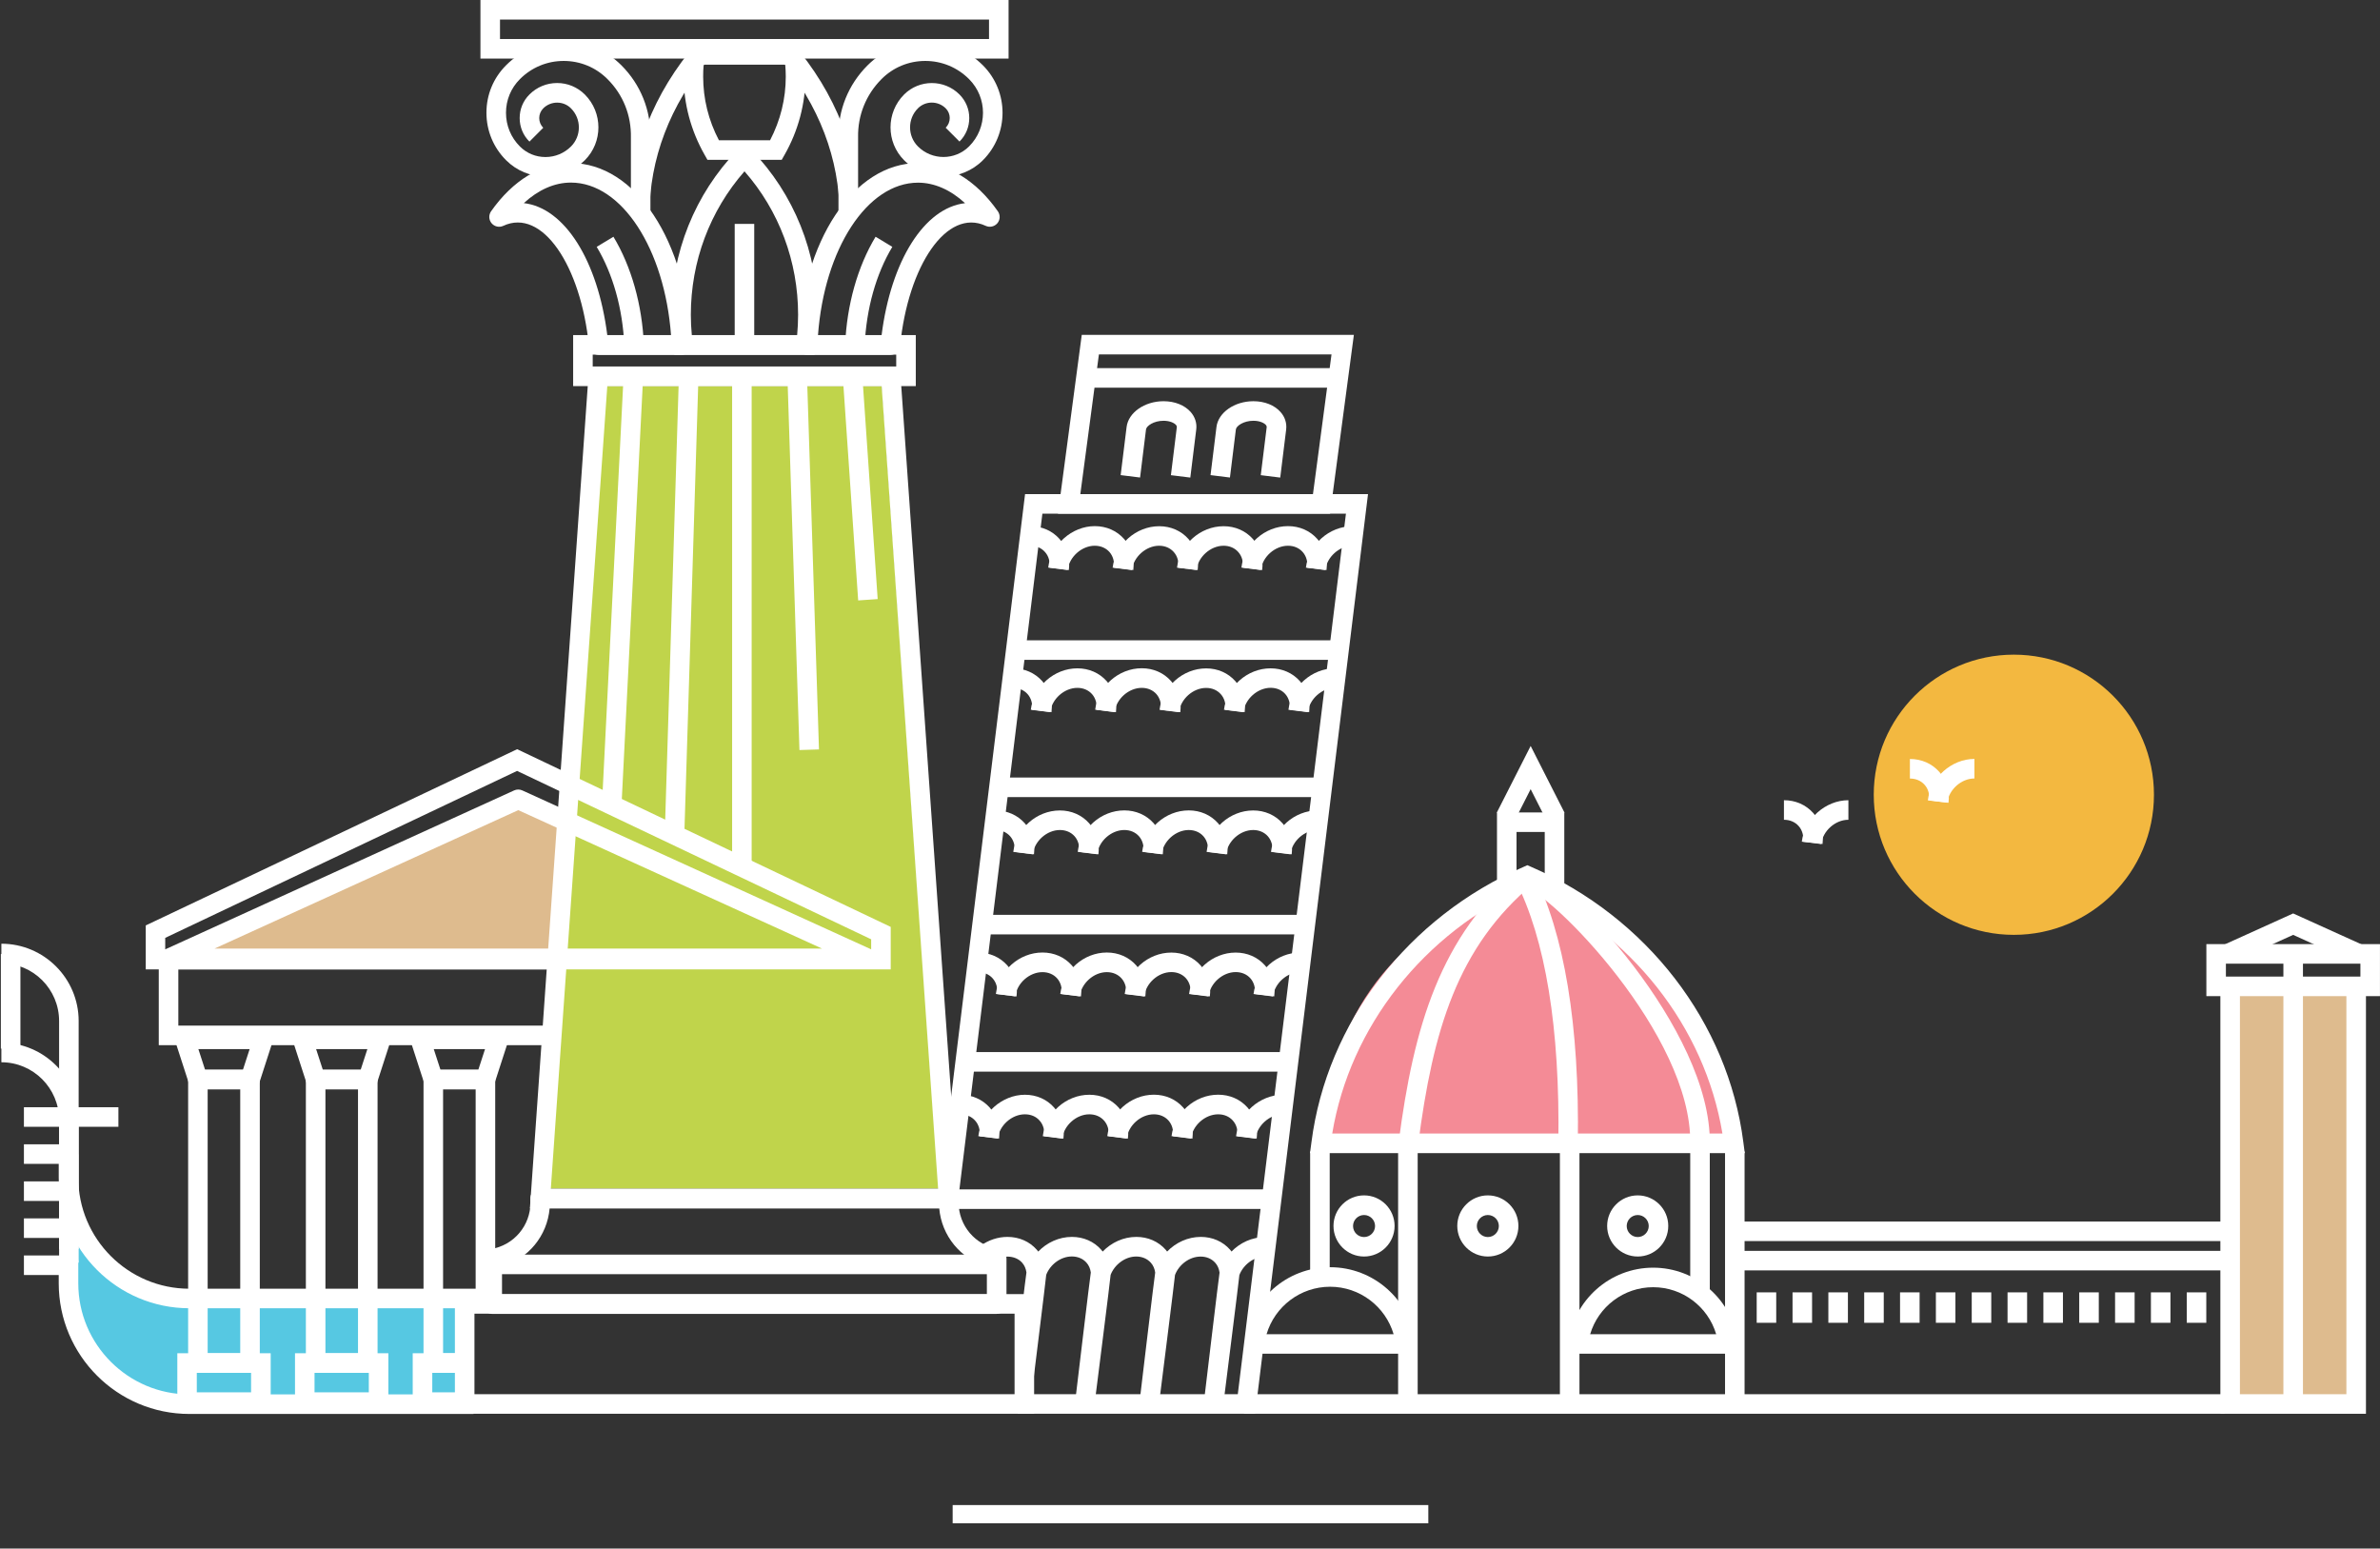 <svg width="83" height="54" viewBox="0 0 83 54" fill="none" xmlns="http://www.w3.org/2000/svg">
<rect x="0" y="0" width="83" height="54" fill="#333333" stroke="none"/>
<g clip-path="url(#clip0_2005_87145)">
<path d="M49.811 52.484H33.223V53.166H49.811V52.484Z" fill="white"/>
<path d="M82.313 34.645H78.041V48.875H82.313V34.645Z" fill="#DEBB8E"/>
<path d="M6.344 33.243H30.427L18.386 27.669L6.344 33.243Z" fill="#DEBB8E"/>
<path d="M19.151 41.451H32.743L30.761 13.457H21.133L19.151 41.451Z" fill="#C0D44B"/>
<path d="M16.461 45.437H7.083C4.369 45.437 2.172 43.199 2.172 40.438V44.301C2.172 47.062 4.372 49.3 7.083 49.3H16.459V45.437H16.461Z" fill="#56C8E2"/>
<path d="M60.214 39.758C60.214 35.486 57.142 31.916 53.035 31.03C49.177 31.887 46.295 35.25 46.295 39.272C46.295 39.474 46.304 39.672 46.32 39.872H60.212C60.212 39.833 60.214 39.797 60.214 39.758Z" fill="#F48B96"/>
<path d="M19.247 36.447H5.537V33.123H19.301V33.804H6.219V35.765H19.247V36.447Z" fill="white"/>
<path d="M31.063 33.804H5.083V32.271L18.035 26.126L31.063 32.323V33.804ZM5.764 33.123H30.381V32.755L18.033 26.883L5.762 32.705V33.125L5.764 33.123Z" fill="white"/>
<path d="M30.25 33.761H5.903C5.739 33.761 5.598 33.65 5.562 33.493C5.528 33.337 5.607 33.178 5.755 33.109L17.926 27.565C18.019 27.521 18.126 27.521 18.219 27.565L30.361 33.096C30.5 33.141 30.597 33.271 30.597 33.421C30.597 33.609 30.44 33.764 30.25 33.764V33.761ZM7.482 33.078H28.666L18.074 28.251L7.482 33.078Z" fill="white"/>
<path d="M9.06 47.871H6.561V37.304H9.06V47.871ZM7.242 47.189H8.378V37.986H7.242V47.189Z" fill="white"/>
<path d="M8.967 37.986H6.654L5.979 35.902H9.644L8.97 37.986H8.967ZM7.149 37.304H8.472L8.706 36.584H6.918L7.152 37.304H7.149Z" fill="white"/>
<path d="M9.44 49.235H6.184V47.19H9.44V49.235ZM6.863 48.553H8.756V47.871H6.863V48.553Z" fill="white"/>
<path d="M13.167 47.871H10.667V37.305H13.167V47.871ZM11.349 47.19H12.485V37.986H11.349V47.19Z" fill="white"/>
<path d="M13.073 37.986H10.76L10.085 35.902H13.75L13.075 37.986H13.073ZM11.255 37.304H12.578L12.812 36.584H11.024L11.258 37.304H11.255Z" fill="white"/>
<path d="M13.544 49.235H10.288V47.19H13.544V49.235ZM10.969 48.553H12.862V47.871H10.969V48.553Z" fill="white"/>
<path d="M16.29 47.871H14.77V37.304H17.27V45.401H16.588V37.986H15.452V47.189H16.29V47.871Z" fill="white"/>
<path d="M17.177 37.986H14.863L14.188 35.902H17.854L17.179 37.986H17.177ZM15.359 37.304H16.681L16.915 36.584H15.127L15.361 37.304H15.359Z" fill="white"/>
<path d="M16.172 49.235H14.393V47.19H16.172V47.871H15.075V48.553H16.172V49.235Z" fill="white"/>
<path d="M43.772 49.3H35.491V48.618H43.167L46.938 17.913H36.352L33.412 41.858L32.735 41.776L35.748 17.231H47.708L43.772 49.3Z" fill="white"/>
<path d="M46.385 17.913H36.895L37.725 11.678H47.215L46.385 17.913ZM37.675 17.232H45.788L46.435 12.36H38.323L37.675 17.232Z" fill="white"/>
<path d="M46.697 22.329H35.426V23.01H46.697V22.329Z" fill="white"/>
<path d="M46.108 27.114H34.837V27.796H46.108V27.114Z" fill="white"/>
<path d="M45.522 31.902H34.251V32.584H45.522V31.902Z" fill="white"/>
<path d="M44.933 36.688H33.662V37.37H44.933V36.688Z" fill="white"/>
<path d="M44.344 41.476H33.073V42.158H44.344V41.476Z" fill="white"/>
<path d="M37.277 19.879L36.6 19.795C36.625 19.586 36.571 19.39 36.443 19.25C36.321 19.109 36.139 19.031 35.932 19.031V18.35C36.337 18.35 36.698 18.509 36.952 18.797C37.209 19.088 37.325 19.472 37.275 19.879H37.277Z" fill="white"/>
<path d="M39.523 19.879L38.845 19.795C38.87 19.586 38.816 19.392 38.691 19.249C38.566 19.108 38.384 19.031 38.179 19.031C37.723 19.031 37.289 19.42 37.232 19.877L36.555 19.792C36.652 18.995 37.382 18.347 38.179 18.347C38.584 18.347 38.945 18.506 39.202 18.795C39.459 19.086 39.572 19.47 39.523 19.877V19.879Z" fill="white"/>
<path d="M39.479 19.879L38.802 19.795C38.902 18.984 39.616 18.35 40.427 18.35C40.829 18.35 41.193 18.509 41.447 18.797C41.704 19.088 41.82 19.472 41.768 19.879L41.091 19.795C41.116 19.586 41.061 19.393 40.934 19.25C40.809 19.109 40.629 19.031 40.422 19.031C39.966 19.031 39.529 19.42 39.473 19.879H39.479Z" fill="white"/>
<path d="M44.017 19.879L43.34 19.795C43.365 19.586 43.311 19.393 43.183 19.25C43.059 19.109 42.879 19.031 42.672 19.031C42.215 19.031 41.781 19.42 41.724 19.877L41.047 19.795C41.147 18.984 41.861 18.35 42.672 18.35C43.077 18.35 43.438 18.509 43.695 18.797C43.952 19.088 44.067 19.472 44.017 19.879Z" fill="white"/>
<path d="M46.263 19.879L45.586 19.795C45.611 19.586 45.556 19.392 45.429 19.249C45.304 19.108 45.124 19.031 44.918 19.031C44.459 19.031 44.025 19.42 43.97 19.877L43.293 19.792C43.393 18.981 44.106 18.347 44.918 18.347C45.322 18.347 45.684 18.506 45.94 18.795C46.197 19.086 46.313 19.47 46.261 19.877L46.263 19.879Z" fill="white"/>
<path d="M46.22 19.879L45.542 19.795C45.642 18.984 46.356 18.35 47.167 18.35V19.031C46.711 19.031 46.274 19.42 46.22 19.877V19.879Z" fill="white"/>
<path d="M36.668 24.835L35.991 24.751C36.016 24.542 35.962 24.349 35.837 24.206C35.712 24.065 35.532 23.987 35.325 23.987V23.306C35.73 23.306 36.091 23.465 36.348 23.753C36.605 24.044 36.718 24.428 36.67 24.833L36.668 24.835Z" fill="white"/>
<path d="M38.916 24.835L38.238 24.751C38.263 24.542 38.209 24.349 38.084 24.206C37.959 24.065 37.779 23.987 37.572 23.987C37.116 23.987 36.679 24.376 36.625 24.833L35.948 24.751C36.048 23.94 36.761 23.306 37.572 23.306C37.977 23.306 38.338 23.465 38.595 23.753C38.852 24.044 38.965 24.428 38.918 24.835H38.916Z" fill="white"/>
<path d="M41.161 24.835L40.483 24.751C40.508 24.542 40.454 24.349 40.329 24.205C40.204 24.064 40.022 23.987 39.818 23.987C39.359 23.987 38.925 24.376 38.87 24.833L38.193 24.748C38.293 23.937 39.006 23.303 39.818 23.303C40.222 23.303 40.584 23.462 40.84 23.751C41.097 24.042 41.211 24.426 41.163 24.83L41.161 24.835Z" fill="white"/>
<path d="M43.408 24.835L42.731 24.753C42.756 24.544 42.701 24.348 42.574 24.207C42.449 24.067 42.27 23.989 42.063 23.989C41.604 23.989 41.17 24.378 41.115 24.835L40.438 24.753C40.538 23.942 41.252 23.308 42.063 23.308C42.465 23.308 42.829 23.467 43.083 23.755C43.34 24.046 43.456 24.43 43.406 24.837L43.408 24.835Z" fill="white"/>
<path d="M43.363 24.835L42.685 24.751C42.785 23.94 43.499 23.306 44.31 23.306C44.715 23.306 45.076 23.465 45.333 23.753C45.59 24.044 45.703 24.428 45.656 24.833L44.978 24.749C45.003 24.54 44.949 24.346 44.824 24.203C44.699 24.062 44.519 23.985 44.313 23.985C43.856 23.985 43.419 24.374 43.363 24.831V24.835Z" fill="white"/>
<path d="M45.61 24.835L44.933 24.751C45.033 23.94 45.747 23.306 46.558 23.306V23.987C46.101 23.987 45.665 24.376 45.61 24.833V24.835Z" fill="white"/>
<path d="M36.059 29.791L35.382 29.707C35.407 29.498 35.353 29.305 35.228 29.162C35.103 29.021 34.923 28.944 34.716 28.944V28.262C35.121 28.262 35.482 28.421 35.739 28.71C35.996 29.001 36.109 29.385 36.059 29.789V29.791Z" fill="white"/>
<path d="M36.014 29.791L35.337 29.707C35.437 28.896 36.15 28.262 36.962 28.262C37.366 28.262 37.727 28.421 37.984 28.71C38.241 29.001 38.355 29.385 38.307 29.791L37.63 29.707C37.655 29.498 37.6 29.303 37.475 29.162C37.35 29.021 37.169 28.944 36.964 28.944C36.507 28.944 36.073 29.332 36.016 29.791H36.014Z" fill="white"/>
<path d="M40.552 29.791L39.875 29.707C39.9 29.498 39.846 29.305 39.721 29.162C39.596 29.021 39.416 28.944 39.209 28.944C38.752 28.944 38.316 29.332 38.262 29.789L37.584 29.705C37.684 28.894 38.398 28.26 39.209 28.26C39.614 28.26 39.975 28.419 40.232 28.707C40.489 28.998 40.602 29.382 40.552 29.787V29.791Z" fill="white"/>
<path d="M42.799 29.791L42.122 29.707C42.147 29.498 42.093 29.305 41.968 29.162C41.843 29.021 41.661 28.944 41.456 28.944C41 28.944 40.566 29.332 40.509 29.789L39.831 29.705C39.931 28.894 40.645 28.26 41.456 28.26C41.861 28.26 42.222 28.419 42.479 28.707C42.736 28.998 42.849 29.382 42.799 29.787V29.791Z" fill="white"/>
<path d="M45.047 29.791L44.37 29.707C44.395 29.498 44.34 29.305 44.215 29.162C44.09 29.021 43.908 28.944 43.704 28.944C43.247 28.944 42.811 29.332 42.756 29.791L42.079 29.707C42.179 28.896 42.893 28.262 43.704 28.262C44.108 28.262 44.47 28.421 44.727 28.71C44.983 29.001 45.097 29.385 45.047 29.789V29.791Z" fill="white"/>
<path d="M45.001 29.791L44.324 29.707C44.424 28.896 45.138 28.262 45.949 28.262V28.944C45.492 28.944 45.056 29.332 45.001 29.789V29.791Z" fill="white"/>
<path d="M35.451 34.748L34.774 34.663C34.799 34.455 34.744 34.261 34.619 34.118C34.494 33.977 34.312 33.9 34.108 33.9V33.218C34.512 33.218 34.874 33.377 35.13 33.666C35.387 33.957 35.501 34.341 35.451 34.745V34.748Z" fill="white"/>
<path d="M37.698 34.747L37.021 34.663C37.046 34.454 36.992 34.261 36.867 34.118C36.742 33.977 36.56 33.9 36.355 33.9C35.898 33.9 35.462 34.288 35.408 34.745L34.73 34.661C34.831 33.85 35.544 33.216 36.355 33.216C36.76 33.216 37.121 33.375 37.378 33.663C37.635 33.954 37.748 34.338 37.698 34.745V34.747Z" fill="white"/>
<path d="M39.946 34.747L39.269 34.663C39.293 34.454 39.239 34.261 39.112 34.118C38.987 33.977 38.805 33.9 38.6 33.9C38.144 33.9 37.71 34.288 37.653 34.745L36.976 34.661C37.076 33.85 37.789 33.216 38.6 33.216C39.005 33.216 39.366 33.375 39.623 33.663C39.88 33.954 39.996 34.338 39.943 34.743L39.946 34.747Z" fill="white"/>
<path d="M39.9 34.748L39.223 34.663C39.323 33.852 40.037 33.218 40.848 33.218C41.252 33.218 41.614 33.377 41.87 33.666C42.127 33.957 42.243 34.341 42.193 34.745L41.516 34.661C41.541 34.452 41.486 34.259 41.361 34.116C41.236 33.975 41.055 33.898 40.85 33.898C40.393 33.898 39.959 34.286 39.903 34.745L39.9 34.748Z" fill="white"/>
<path d="M42.145 34.748L41.468 34.663C41.568 33.852 42.282 33.218 43.093 33.218C43.498 33.218 43.859 33.377 44.116 33.666C44.372 33.957 44.488 34.341 44.438 34.745L43.761 34.661C43.786 34.452 43.732 34.259 43.607 34.116C43.482 33.975 43.3 33.898 43.095 33.898C42.639 33.898 42.202 34.286 42.145 34.745V34.748Z" fill="white"/>
<path d="M44.393 34.748L43.716 34.663C43.816 33.852 44.529 33.218 45.341 33.218V33.9C44.884 33.9 44.45 34.289 44.393 34.748Z" fill="white"/>
<path d="M34.841 39.705L34.164 39.623C34.189 39.414 34.134 39.219 34.007 39.078C33.882 38.937 33.702 38.86 33.496 38.86V38.178C33.9 38.178 34.261 38.337 34.518 38.626C34.775 38.917 34.891 39.301 34.841 39.708V39.705Z" fill="white"/>
<path d="M37.088 39.706L36.411 39.621C36.436 39.413 36.382 39.217 36.254 39.076C36.132 38.935 35.95 38.858 35.743 38.858C35.284 38.858 34.85 39.247 34.795 39.703L34.118 39.621C34.216 38.824 34.945 38.176 35.743 38.176C36.147 38.176 36.509 38.335 36.763 38.624C37.02 38.915 37.136 39.299 37.086 39.706H37.088Z" fill="white"/>
<path d="M39.336 39.706L38.659 39.621C38.684 39.413 38.629 39.219 38.502 39.076C38.377 38.935 38.197 38.858 37.99 38.858C37.534 38.858 37.1 39.247 37.043 39.703L36.366 39.621C36.466 38.81 37.179 38.176 37.99 38.176C38.395 38.176 38.756 38.335 39.013 38.624C39.27 38.915 39.386 39.299 39.334 39.706H39.336Z" fill="white"/>
<path d="M41.583 39.705L40.906 39.621C40.931 39.412 40.876 39.219 40.751 39.076C40.626 38.935 40.447 38.858 40.24 38.858C39.783 38.858 39.347 39.246 39.292 39.703L38.615 39.619C38.715 38.808 39.429 38.174 40.24 38.174C40.645 38.174 41.006 38.333 41.263 38.621C41.519 38.912 41.635 39.296 41.585 39.703L41.583 39.705Z" fill="white"/>
<path d="M43.828 39.705L43.151 39.621C43.176 39.412 43.122 39.219 42.994 39.076C42.869 38.935 42.69 38.858 42.483 38.858C42.024 38.858 41.59 39.246 41.533 39.703L40.856 39.619C40.956 38.808 41.669 38.174 42.483 38.174C42.888 38.174 43.249 38.333 43.506 38.621C43.762 38.912 43.878 39.296 43.826 39.703L43.828 39.705Z" fill="white"/>
<path d="M43.783 39.705L43.106 39.623C43.204 38.826 43.933 38.178 44.731 38.178V38.86C44.274 38.86 43.84 39.248 43.783 39.705Z" fill="white"/>
<path d="M42.949 43.644C42.933 43.624 42.917 43.601 42.899 43.581C42.645 43.292 42.281 43.133 41.877 43.133C41.425 43.133 41.004 43.331 40.702 43.644C40.686 43.624 40.67 43.601 40.652 43.581C40.397 43.292 40.034 43.133 39.629 43.133C39.177 43.133 38.757 43.331 38.455 43.644C38.439 43.624 38.423 43.601 38.404 43.581C38.15 43.292 37.786 43.133 37.382 43.133C36.93 43.133 36.509 43.331 36.207 43.644C36.191 43.624 36.175 43.601 36.157 43.581C35.903 43.292 35.539 43.133 35.135 43.133C34.8 43.133 34.473 43.242 34.191 43.446L34.591 43.999C34.937 43.749 35.407 43.762 35.646 44.033C35.73 44.128 35.778 44.244 35.796 44.374C35.778 44.44 35.457 47.189 35.457 47.189L35.957 48.791C35.957 48.791 36.486 44.523 36.486 44.455C36.625 44.092 36.993 43.815 37.38 43.815C37.586 43.815 37.768 43.892 37.891 44.033C37.975 44.126 38.023 44.244 38.041 44.374C38.023 44.44 37.502 48.821 37.502 48.821L38.179 48.905C38.179 48.905 38.734 44.523 38.732 44.455C38.873 44.094 39.238 43.817 39.625 43.817C39.829 43.817 40.011 43.894 40.136 44.035C40.22 44.13 40.268 44.246 40.286 44.376C40.268 44.442 39.748 48.823 39.748 48.823L40.425 48.907C40.425 48.907 40.977 44.528 40.977 44.46C41.115 44.096 41.484 43.819 41.87 43.819C42.077 43.819 42.256 43.896 42.381 44.037C42.465 44.13 42.513 44.249 42.531 44.378C42.513 44.446 41.993 48.825 41.993 48.825L42.67 48.909C42.67 48.909 43.222 44.53 43.222 44.462C43.361 44.099 43.729 43.821 44.115 43.821V43.14C43.663 43.14 43.242 43.337 42.94 43.651L42.949 43.644Z" fill="white"/>
<path d="M41.511 16.654L40.834 16.57L41.041 14.893C41.041 14.893 41.045 14.857 41.011 14.818C40.952 14.752 40.802 14.673 40.577 14.673C40.232 14.673 39.98 14.855 39.966 14.975L39.759 16.652L39.082 16.568L39.289 14.891C39.35 14.387 39.918 13.991 40.577 13.991C40.968 13.991 41.311 14.128 41.523 14.366C41.675 14.539 41.745 14.755 41.718 14.975L41.511 16.652V16.654Z" fill="white"/>
<path d="M44.645 16.654L43.968 16.57L44.175 14.893C44.175 14.893 44.179 14.859 44.145 14.818C44.086 14.752 43.936 14.673 43.711 14.673C43.366 14.673 43.113 14.855 43.1 14.975L42.893 16.652L42.216 16.568L42.423 14.891C42.484 14.387 43.05 13.991 43.711 13.991C44.1 13.991 44.445 14.128 44.656 14.366C44.811 14.539 44.879 14.755 44.854 14.975L44.647 16.652L44.645 16.654Z" fill="white"/>
<path d="M46.685 12.837H37.884V13.519H46.685V12.837Z" fill="white"/>
<path d="M16.512 49.307H6.604C4.091 49.307 2.048 47.264 2.048 44.751V43.937H2.73V44.751C2.73 46.887 4.468 48.625 6.604 48.625H16.512V49.307Z" fill="white"/>
<path d="M2.743 43.555H2.061V35.604C2.061 34.495 1.159 33.591 0.048 33.591V32.909C1.534 32.909 2.743 34.118 2.743 35.604V43.555Z" fill="white"/>
<path d="M2.743 44.032H2.061V39.056C2.061 37.947 1.159 37.043 0.048 37.043V36.361C1.534 36.361 2.743 37.57 2.743 39.056V44.032Z" fill="white"/>
<path d="M4.129 38.611H0.834V39.293H4.129V38.611Z" fill="white"/>
<path d="M0.712 33.27H0.03V36.566H0.712V33.27Z" fill="white"/>
<path d="M2.618 39.904H0.834V40.586H2.618V39.904Z" fill="white"/>
<path d="M2.618 41.197H0.834V41.879H2.618V41.197Z" fill="white"/>
<path d="M2.618 42.487H0.834V43.169H2.618V42.487Z" fill="white"/>
<path d="M2.618 43.78H0.834V44.462H2.618V43.78Z" fill="white"/>
<path d="M17.421 45.621H6.604C4.091 45.621 2.048 43.578 2.048 41.065V40.252H2.73V41.065C2.73 43.201 4.468 44.94 6.604 44.94H17.421V45.621Z" fill="white"/>
<path d="M35.173 2.043H16.755V0H35.173V2.043ZM17.437 1.361H34.491V0.682H17.437V1.361Z" fill="white"/>
<path d="M36.064 49.3H15.864V45.128H36.064V49.3ZM16.546 48.618H35.382V45.81H16.546V48.618Z" fill="white"/>
<path d="M31.937 13.464H19.988V11.685H31.937V13.464ZM20.67 12.783H31.255V12.367H20.67V12.783Z" fill="white"/>
<path d="M33.448 42.138H18.48L20.545 12.78H31.382L33.448 42.138ZM19.211 41.456H32.716L30.746 13.462H21.179L19.209 41.456H19.211Z" fill="white"/>
<path d="M22.683 7.544H22.002V4.795C22.018 4.02 21.729 3.299 21.186 2.759C20.779 2.35 20.236 2.125 19.659 2.125C19.082 2.125 18.539 2.35 18.132 2.759C17.818 3.072 17.646 3.488 17.646 3.933C17.646 4.379 17.818 4.795 18.132 5.108C18.37 5.347 18.686 5.476 19.023 5.476C19.359 5.476 19.675 5.345 19.913 5.108C20.279 4.742 20.279 4.145 19.913 3.779C19.784 3.649 19.613 3.579 19.429 3.579C19.248 3.579 19.075 3.649 18.945 3.779C18.855 3.87 18.805 3.99 18.805 4.117C18.805 4.245 18.855 4.365 18.945 4.456L18.464 4.938C18.243 4.72 18.123 4.429 18.123 4.117C18.123 3.806 18.243 3.515 18.464 3.295C18.72 3.038 19.064 2.895 19.429 2.895C19.795 2.895 20.136 3.038 20.395 3.295C21.027 3.927 21.027 4.956 20.395 5.588C20.029 5.954 19.541 6.156 19.023 6.156C18.505 6.156 18.016 5.954 17.65 5.588C17.207 5.145 16.964 4.558 16.964 3.931C16.964 3.304 17.207 2.718 17.65 2.275C18.186 1.738 18.9 1.443 19.659 1.443C20.418 1.443 21.131 1.738 21.668 2.275C22.343 2.949 22.702 3.847 22.683 4.801V7.544Z" fill="white"/>
<path d="M29.923 7.544H29.241V4.795C29.221 3.847 29.582 2.95 30.257 2.277C30.794 1.741 31.507 1.445 32.266 1.445C33.025 1.445 33.739 1.741 34.277 2.277C35.191 3.191 35.191 4.677 34.277 5.588C33.52 6.345 32.287 6.345 31.53 5.588C30.898 4.956 30.898 3.927 31.53 3.295C32.064 2.763 32.93 2.763 33.461 3.295C33.68 3.515 33.802 3.806 33.802 4.115C33.802 4.427 33.682 4.718 33.461 4.936L32.98 4.454C33.071 4.363 33.121 4.243 33.121 4.115C33.121 3.988 33.071 3.868 32.98 3.777C32.712 3.511 32.278 3.511 32.012 3.777C31.646 4.143 31.646 4.74 32.012 5.106C32.502 5.597 33.302 5.597 33.795 5.106C34.443 4.459 34.443 3.406 33.795 2.759C33.386 2.35 32.846 2.125 32.268 2.125C31.691 2.125 31.148 2.35 30.741 2.759C30.201 3.302 29.91 4.022 29.925 4.788V7.544H29.923Z" fill="white"/>
<path d="M28.403 12.376H23.524L23.486 12.078C23.436 11.703 23.411 11.335 23.411 10.978C23.411 8.815 24.231 6.772 25.717 5.231L25.963 4.977L26.208 5.231C27.696 6.772 28.515 8.815 28.515 10.978C28.515 11.335 28.489 11.705 28.439 12.078L28.401 12.373L28.403 12.376ZM24.127 11.694H27.799C27.821 11.453 27.833 11.212 27.833 10.98C27.833 9.117 27.172 7.351 25.963 5.974C24.754 7.354 24.092 9.117 24.092 10.98C24.092 11.212 24.104 11.451 24.127 11.694Z" fill="white"/>
<path d="M23.761 12.376H20.877C20.702 12.376 20.555 12.244 20.539 12.069C20.259 9.256 18.905 7.242 17.55 7.876C17.41 7.942 17.244 7.903 17.144 7.785C17.044 7.667 17.037 7.497 17.125 7.369C17.889 6.283 18.878 5.686 19.909 5.686C22.157 5.686 23.959 8.408 24.102 12.021C24.106 12.114 24.072 12.203 24.006 12.271C23.943 12.337 23.854 12.376 23.761 12.376ZM21.182 11.694H23.402C23.179 8.681 21.684 6.367 19.909 6.367C19.339 6.367 18.775 6.617 18.268 7.083C19.689 7.247 20.85 9.083 21.179 11.691L21.182 11.694Z" fill="white"/>
<path d="M31.048 12.376H28.165C28.072 12.376 27.983 12.337 27.919 12.271C27.856 12.205 27.822 12.114 27.824 12.021C27.967 8.41 29.769 5.686 32.016 5.686C33.048 5.686 34.037 6.283 34.8 7.369C34.889 7.497 34.882 7.667 34.782 7.785C34.682 7.903 34.516 7.94 34.377 7.876C33.023 7.244 31.666 9.256 31.389 12.069C31.371 12.244 31.226 12.376 31.051 12.376H31.048ZM28.526 11.694H30.744C31.073 9.085 32.237 7.249 33.655 7.085C33.15 6.62 32.587 6.37 32.016 6.37C30.242 6.37 28.746 8.681 28.526 11.696V11.694Z" fill="white"/>
<path d="M29.962 7.497H29.28C29.28 5.545 28.562 3.663 27.203 2.043H24.727C23.365 3.663 22.649 5.545 22.649 7.497H21.968C21.968 5.331 22.779 3.252 24.313 1.479L24.415 1.361H27.519L27.622 1.479C29.155 3.252 29.964 5.331 29.964 7.497H29.962Z" fill="white"/>
<path d="M27.258 5.574H24.672L24.574 5.401C24.095 4.561 23.842 3.615 23.842 2.668C23.842 2.406 23.863 2.136 23.904 1.866L23.947 1.575H27.985L28.028 1.866C28.069 2.136 28.089 2.406 28.089 2.67C28.089 3.62 27.837 4.565 27.358 5.404L27.26 5.576L27.258 5.574ZM25.069 4.892H26.855C27.219 4.193 27.403 3.445 27.403 2.668C27.403 2.534 27.396 2.395 27.385 2.256H24.54C24.526 2.397 24.522 2.534 24.522 2.668C24.522 3.445 24.706 4.193 25.072 4.892H25.069Z" fill="white"/>
<path d="M26.303 7.808H25.622V11.967H26.303V7.808Z" fill="white"/>
<path d="M30.155 12.049L29.474 12.019C29.533 10.628 29.91 9.29 30.535 8.256L31.119 8.608C30.553 9.547 30.21 10.769 30.155 12.049Z" fill="white"/>
<path d="M21.772 12.049C21.718 10.769 21.374 9.547 20.809 8.608L21.393 8.256C22.017 9.29 22.395 10.628 22.454 12.019L21.772 12.049Z" fill="white"/>
<path d="M34.759 45.819H17.171C16.982 45.819 16.83 45.666 16.83 45.478V43.894C16.83 43.726 16.951 43.585 17.116 43.558C17.919 43.428 18.5 42.742 18.5 41.931C18.5 41.906 18.5 41.88 18.496 41.853V41.817C18.487 41.724 18.521 41.63 18.587 41.562C18.65 41.494 18.741 41.456 18.834 41.456H33.096C33.189 41.456 33.28 41.494 33.344 41.562C33.407 41.63 33.441 41.721 33.437 41.815V41.851C33.432 41.876 33.43 41.901 33.43 41.928C33.43 42.742 34.012 43.426 34.814 43.555C34.98 43.583 35.1 43.726 35.1 43.892V45.475C35.1 45.664 34.948 45.816 34.759 45.816V45.819ZM17.509 45.137H34.416V44.164C33.498 43.896 32.839 43.096 32.755 42.137H19.168C19.084 43.096 18.425 43.896 17.507 44.164V45.137H17.509Z" fill="white"/>
<path d="M34.743 43.751H17.169V44.433H34.743V43.751Z" fill="white"/>
<path d="M46.372 40.154H45.69V44.471H46.372V40.154Z" fill="white"/>
<path d="M60.847 40.211H45.685L45.736 39.827C46.272 35.657 49.105 31.978 53.132 30.23L53.266 30.171L53.4 30.23C57.427 31.98 60.263 35.657 60.797 39.827L60.847 40.211ZM46.463 39.529H60.068C59.45 35.8 56.877 32.537 53.264 30.915C49.651 32.535 47.078 35.8 46.46 39.529H46.463Z" fill="white"/>
<path d="M49.456 39.913L48.778 39.827C49.299 35.798 50.224 32.635 53.046 30.28L53.482 30.803C50.821 33.021 49.969 35.934 49.456 39.913Z" fill="white"/>
<path d="M55.027 39.874L54.346 39.865C54.405 35.848 53.9 32.764 52.848 30.696L53.455 30.387C54.557 32.553 55.087 35.746 55.025 39.874H55.027Z" fill="white"/>
<path d="M59.627 39.874L58.945 39.865C59 36.104 54.11 31.13 53.069 30.873L53.233 30.212C54.609 30.553 59.684 35.916 59.627 39.877V39.874Z" fill="white"/>
<path d="M54.553 31.069H53.871V29.012H52.887V31.069H52.206V28.331H54.553V31.069Z" fill="white"/>
<path d="M53.951 28.646L53.38 27.519L52.808 28.646L52.199 28.337L53.38 26.013L54.56 28.337L53.951 28.646Z" fill="white"/>
<path d="M49.44 40.154H48.758V49.243H49.44V40.154Z" fill="white"/>
<path d="M55.082 40.154H54.4V49.243H55.082V40.154Z" fill="white"/>
<path d="M59.627 40.154H58.945V45.237H59.627V40.154Z" fill="white"/>
<path d="M60.84 40.154H60.159V49.243H60.84V40.154Z" fill="white"/>
<path d="M49.403 47.207H43.37L43.416 46.825C43.595 45.323 44.872 44.19 46.388 44.19C47.904 44.19 49.181 45.323 49.36 46.825L49.406 47.207H49.403ZM44.17 46.526H48.601C48.315 45.56 47.422 44.871 46.386 44.871C45.349 44.871 44.456 45.56 44.17 46.526Z" fill="white"/>
<path d="M60.652 47.207H54.653L54.698 46.826C54.878 45.333 56.148 44.206 57.652 44.206C59.157 44.206 60.427 45.333 60.607 46.826L60.652 47.207ZM55.455 46.526H59.85C59.566 45.569 58.68 44.887 57.652 44.887C56.625 44.887 55.739 45.569 55.455 46.526Z" fill="white"/>
<path d="M47.57 43.817C46.983 43.817 46.504 43.34 46.504 42.751C46.504 42.163 46.981 41.685 47.57 41.685C48.158 41.685 48.635 42.163 48.635 42.751C48.635 43.34 48.158 43.817 47.57 43.817ZM47.57 42.37C47.358 42.37 47.186 42.542 47.186 42.754C47.186 42.965 47.358 43.138 47.57 43.138C47.781 43.138 47.954 42.965 47.954 42.754C47.954 42.542 47.781 42.37 47.57 42.37Z" fill="white"/>
<path d="M51.887 43.817C51.301 43.817 50.821 43.34 50.821 42.751C50.821 42.163 51.298 41.685 51.887 41.685C52.476 41.685 52.953 42.163 52.953 42.751C52.953 43.34 52.476 43.817 51.887 43.817ZM51.887 42.37C51.676 42.37 51.503 42.542 51.503 42.754C51.503 42.965 51.676 43.138 51.887 43.138C52.098 43.138 52.271 42.965 52.271 42.754C52.271 42.542 52.098 42.37 51.887 42.37Z" fill="white"/>
<path d="M57.114 43.817C56.527 43.817 56.048 43.34 56.048 42.751C56.048 42.163 56.525 41.685 57.114 41.685C57.702 41.685 58.179 42.163 58.179 42.751C58.179 43.34 57.702 43.817 57.114 43.817ZM57.114 42.37C56.902 42.37 56.73 42.542 56.73 42.754C56.73 42.965 56.902 43.138 57.114 43.138C57.325 43.138 57.498 42.965 57.498 42.754C57.498 42.542 57.325 42.37 57.114 42.37Z" fill="white"/>
<path d="M77.581 42.597H60.538V43.278H77.581V42.597Z" fill="white"/>
<path d="M77.581 43.62H60.538V44.301H77.581V43.62Z" fill="white"/>
<path d="M77.581 48.619H43.381V49.3H77.581V48.619Z" fill="white"/>
<path d="M82.1 33.566L79.971 32.601L77.842 33.566L77.562 32.944L79.971 31.853L82.382 32.944L82.1 33.566Z" fill="white"/>
<path d="M82.51 49.301H77.433V34.219H78.115V48.619H81.828V34.219H82.51V49.301Z" fill="white"/>
<path d="M82.999 34.737H76.945V32.923H82.999V34.737ZM77.626 34.055H82.317V33.605H77.626V34.055Z" fill="white"/>
<path d="M80.313 33.264H79.631V48.876H80.313V33.264Z" fill="white"/>
<path d="M61.944 45.067H61.263V46.128H61.944V45.067Z" fill="white"/>
<path d="M63.194 45.067H62.513V46.128H63.194V45.067Z" fill="white"/>
<path d="M64.444 45.067H63.762V46.128H64.444V45.067Z" fill="white"/>
<path d="M65.694 45.067H65.012V46.128H65.694V45.067Z" fill="white"/>
<path d="M66.944 45.067H66.262V46.128H66.944V45.067Z" fill="white"/>
<path d="M68.193 45.067H67.512V46.128H68.193V45.067Z" fill="white"/>
<path d="M69.443 45.067H68.762V46.128H69.443V45.067Z" fill="white"/>
<path d="M70.693 45.067H70.011V46.128H70.693V45.067Z" fill="white"/>
<path d="M71.943 45.067H71.261V46.128H71.943V45.067Z" fill="white"/>
<path d="M73.193 45.067H72.511V46.128H73.193V45.067Z" fill="white"/>
<path d="M74.443 45.067H73.761V46.128H74.443V45.067Z" fill="white"/>
<path d="M75.692 45.067H75.011V46.128H75.692V45.067Z" fill="white"/>
<path d="M76.942 45.067H76.261V46.128H76.942V45.067Z" fill="white"/>
<path d="M23.674 13.178L23.184 29.048L23.866 29.069L24.356 13.199L23.674 13.178Z" fill="white"/>
<path d="M21.744 13.172L20.989 28.132L21.67 28.167L22.425 13.206L21.744 13.172Z" fill="white"/>
<path d="M26.213 13.189H25.532V30.253H26.213V13.189Z" fill="white"/>
<path d="M28.145 13.181L27.463 13.203L27.88 26.155L28.561 26.134L28.145 13.181Z" fill="white"/>
<path d="M30.077 13.165L29.397 13.211L29.928 20.938L30.608 20.891L30.077 13.165Z" fill="white"/>
<path d="M75.117 27.714C75.117 30.412 72.928 32.6 70.231 32.6C67.534 32.6 65.345 30.412 65.345 27.714C65.345 25.017 67.531 22.829 70.231 22.829C72.93 22.829 75.117 25.017 75.117 27.714Z" fill="#F3B840"/>
<path d="M63.559 29.432L62.882 29.351C62.907 29.142 62.852 28.946 62.725 28.805C62.6 28.664 62.42 28.587 62.213 28.587V27.905C62.618 27.905 62.979 28.064 63.236 28.353C63.493 28.644 63.609 29.028 63.559 29.435V29.432Z" fill="white"/>
<path d="M64.461 28.587C64.002 28.587 63.568 28.976 63.513 29.432L62.836 29.351C62.934 28.553 63.663 27.905 64.461 27.905" fill="white"/>
<path d="M67.952 27.994L67.275 27.913C67.299 27.703 67.245 27.508 67.118 27.367C66.993 27.226 66.813 27.149 66.606 27.149V26.467C67.011 26.467 67.372 26.626 67.629 26.915C67.886 27.206 68.002 27.59 67.952 27.997V27.994Z" fill="white"/>
<path d="M68.856 27.147C68.397 27.147 67.963 27.535 67.909 27.992L67.231 27.91C67.329 27.113 68.059 26.465 68.856 26.465" fill="white"/>
</g>
<defs>
<clipPath id="clip0_2005_87145">
<rect width="83" height="53.12" fill="white"/>
</clipPath>
</defs>
</svg>
